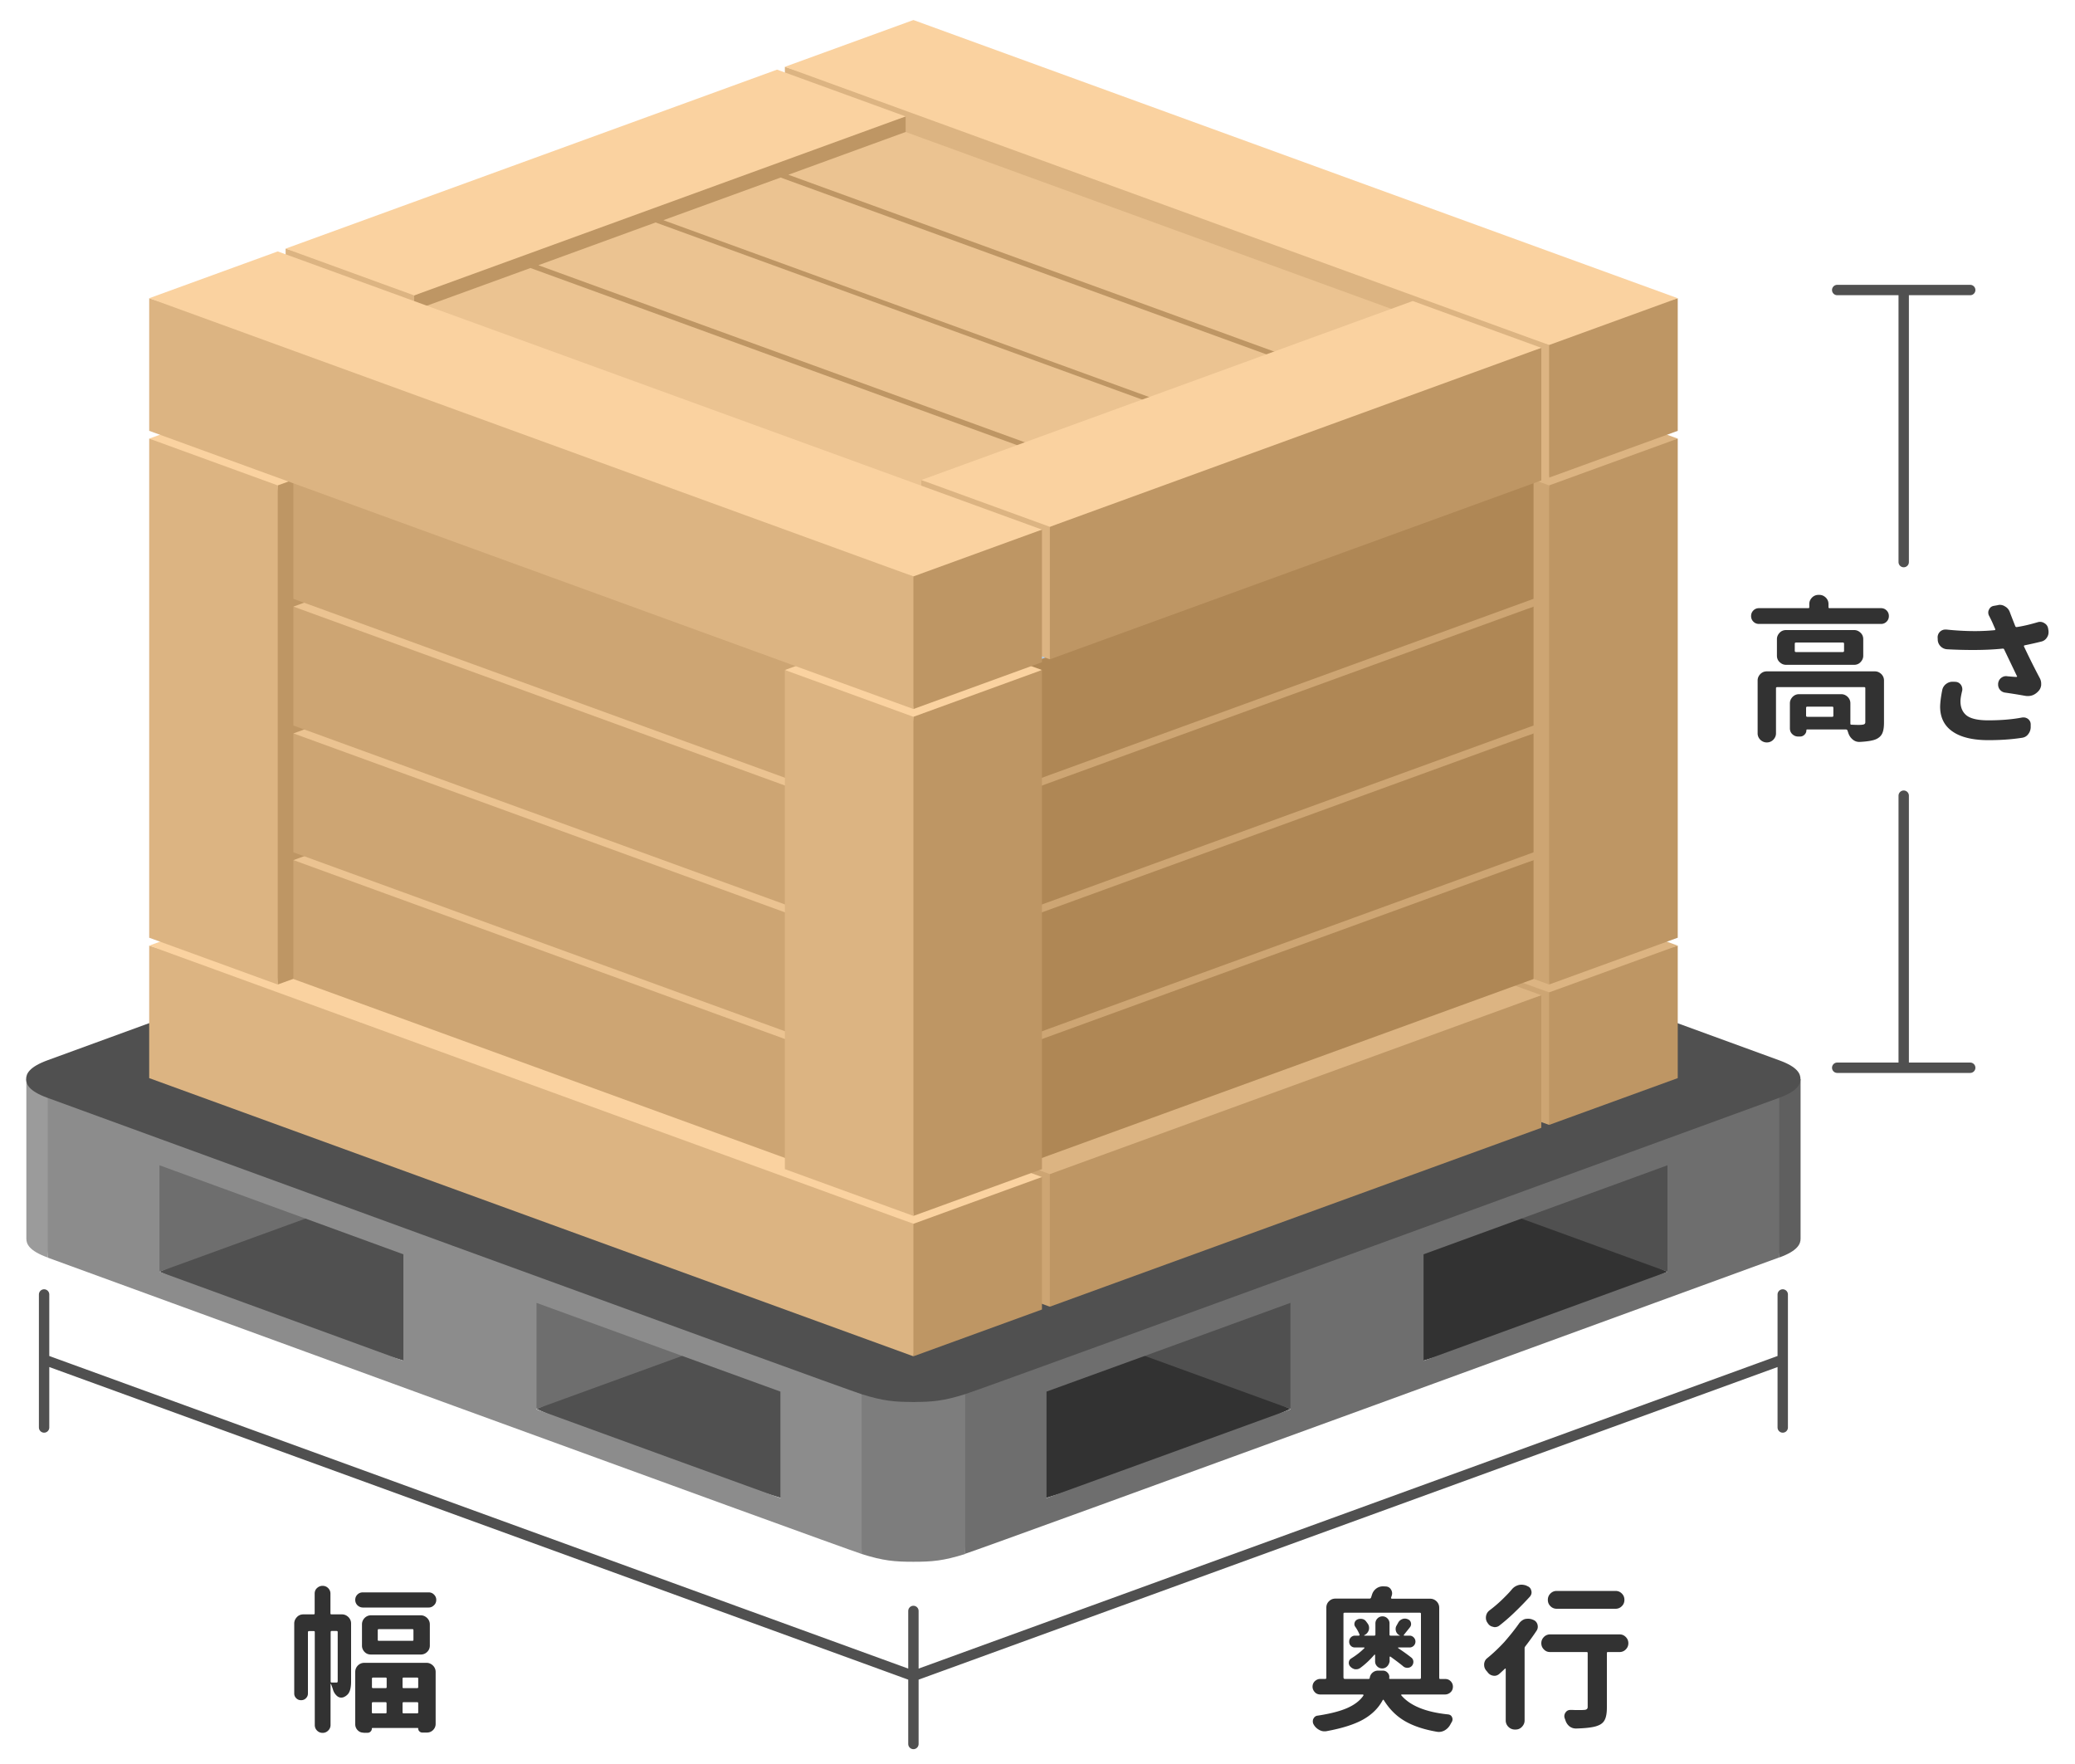 <svg version="1.1" id="レイヤー_1" xmlns="http://www.w3.org/2000/svg" x="0" y="0" width="200" height="170" xml:space="preserve"><style>.st0{fill:#505050}.st1{fill:#6e6e6e}.st2{fill:#323232}.st7{fill:#be9664}.st8{fill:#cda573}.st9{fill:#dcb482}.st13{fill:#fad2a0}.st14{fill:#ebc391}.st15{fill:#afcdeb}.st16{fill:#af8755}.st18{fill:none;stroke:#505050;stroke-linecap:round;stroke-linejoin:round;stroke-miterlimit:10}</style><path class="st0" d="M45.29 111.67l-14.07 3.83-15.85 7.06 9.87 4.4 13.64 4.16 29.93-10.89zM88.04 127.23l-6.41-2.34-14.07 3.84-15.85 7.05 9.87 4.4 13.64 4.16 12.82-4.67z"/><path class="st1" d="M45.29 100.55l-29.92 10.89-1.71 5.51 1.71 5.61 29.92-10.89zM81.63 113.78l-29.92 10.89-1.71 5.5 1.71 5.61 29.92-10.89z"/><path class="st2" d="M130.79 111.67l14.08 3.83 15.85 7.06-9.87 4.4-13.64 4.16-29.93-10.89zM88.04 127.23l6.42-2.34 14.07 3.84 15.85 7.05-9.87 4.4-13.64 4.16-12.83-4.67z"/><path class="st0" d="M130.79 100.55l29.93 10.89 1.71 5.51-1.71 5.61-29.93-10.89zM94.46 113.78l29.92 10.89 1.71 5.5-1.71 5.61-29.92-10.89z"/><path d="M4.6 104.74l-.55 7.57.55 8.89c1.8.65 76.36 27.9 78.46 28.56l.88-8.85-.88-7.6L4.6 104.74zm34.28 26.4c-8.77-3.2-17.2-6.28-23.51-8.58V112.3c6.31 2.3 14.74 5.38 23.51 8.58v10.26zm36.34 13.23c-5.86-2.12-14.39-5.23-23.51-8.55v-10.26c9.12 3.32 17.65 6.43 23.51 8.55v10.26z" fill="#8c8c8c"/><path class="st1" d="M93.03 133.29l-.88 7.6.88 8.85c2.1-.66 76.66-27.9 78.46-28.56l.55-8.89-.55-7.57-78.46 28.57zm44.18-12.41c8.77-3.2 17.2-6.28 23.51-8.58v10.26c-6.31 2.3-14.74 5.38-23.51 8.58v-10.26zm-36.34 13.23c5.86-2.12 14.39-5.23 23.51-8.55v10.26c-9.12 3.32-17.65 6.43-23.51 8.55v-10.26z"/><path d="M88.04 135.11l-4.99-1.81v16.46c2.1.66 3.18.75 4.99.75s2.89-.09 4.99-.75V133.3l-4.99 1.81z" fill="#7d7d7d"/><path d="M2.54 103.99v15.39c0 .5.26 1.16 2.06 1.81v-16.46l-2.06-.74z" fill="#9b9b9b"/><path d="M171.49 121.19c1.8-.65 2.06-1.32 2.06-1.81v-15.39l-2.06.75v16.45z" fill="#5f5f5f"/><path class="st0" d="M173.54 103.99c0-.5-.26-1.16-2.06-1.81s-76.36-27.9-78.46-28.56c-2.1-.66-3.18-.75-4.99-.75s-2.89.09-4.99.75-76.66 27.9-78.46 28.56-2.06 1.32-2.06 1.81c0 .5.26 1.16 2.06 1.81s76.36 27.9 78.46 28.56c2.1.66 3.18.75 4.99.75s2.89-.09 4.99-.75 76.66-27.9 78.46-28.56 2.06-1.31 2.06-1.81z"/><g><path class="st1" d="M75.65 111.67zM14.38 88.61z"/><path class="st7" d="M147.63 95.02l1.68 13.39 12.4-4.51V91.13z"/><path class="st8" d="M149.31 95.64l-36.83-15.23-36.83-11.59V81.6l73.66 26.81z"/><path class="st9" d="M149.31 86.62l-48.88-17.8-12.39-4.51-12.39 4.51 12.39 4.51 48.88 17.8 12.39 4.51 12.4-4.51z"/><g><path fill="#a0bedc" d="M41.49 90.28l-1.57 13.35-12.39-4.51V86.34z"/><path fill="#82a0be" d="M87.29 73.61l-25.48 7.67-21.89 9.57v12.78l47.37-17.24z"/><path fill="#bedcfa" d="M27.53 86.34L74.9 69.1l12.39 4.51-47.37 17.24z"/></g><g><path class="st8" d="M102.76 112.58l-1.57 13.35-12.39-4.51v-12.78z"/><path class="st7" d="M148.56 95.91l-25.48 7.67-21.89 9.57v12.78l47.37-17.24z"/><path class="st9" d="M88.8 108.64l47.37-17.24 12.39 4.51-47.37 17.24z"/><path class="st7" d="M86.36 117.32l1.68 13.39 12.39-4.51v-12.77z"/><path class="st9" d="M88.04 117.94l-36.83-15.23-36.83-11.58v12.77l73.66 26.81z"/><path class="st13" d="M88.04 108.92L39.16 91.13l-12.39-4.51-12.39 4.51 12.39 4.51 48.88 17.79 12.39 4.51 12.39-4.51zM39.16 42.27l-12.39-4.51-12.39 4.51 12.39 6.66z"/><path class="st7" d="M26.77 46.78l-1.94 21.59 1.94 26.51 12.39-4.51v-48.1z"/><path class="st9" d="M26.77 46.78v48.1l-12.39-4.51v-48.1zM161.71 42.27l-12.4-4.51-12.39 4.51 12.39 6.66z"/><path class="st7" d="M149.31 46.78l-1.94 21.59 1.94 26.51 12.4-4.51v-48.1z"/><path class="st8" d="M149.31 46.78v48.1l-12.39-4.51v-48.1z"/><g><path class="st8" d="M28.28 82.89v11.46l48.88 17.79v-11.46L54.49 91z"/><path class="st14" d="M40.67 78.38l-12.39 4.51 48.88 17.79 12.39-4.51z"/><path class="st8" d="M28.28 70.68v11.46l48.88 17.79V88.47l-22.67-9.69z"/><path class="st14" d="M40.67 66.17l-12.39 4.51 48.88 17.79 12.39-4.51z"/><g><path class="st8" d="M28.28 58.46v11.46l48.88 17.79V76.25l-22.67-9.68z"/><path class="st14" d="M40.67 53.95l-12.39 4.51 48.88 17.79 12.39-4.51z"/></g><g><path class="st8" d="M28.28 46.25v11.46L77.16 75.5V64.04l-22.67-9.68z"/><path class="st15" d="M40.67 41.74l-12.39 4.51 48.88 17.79 12.39-4.51z"/></g></g><g><path class="st16" d="M147.81 82.89v11.46l-48.88 17.79v-11.46L121.6 91z"/><path class="st8" d="M135.42 78.38l12.39 4.51-48.88 17.79-12.39-4.51z"/><path class="st16" d="M147.81 70.68v11.46L98.93 99.93V88.47l22.67-9.69z"/><path class="st8" d="M135.42 66.17l12.39 4.51-48.88 17.79-12.39-4.51z"/><g><path class="st16" d="M147.81 58.46v11.46L98.93 87.71V76.25l22.67-9.68z"/><path class="st8" d="M135.42 53.95l12.39 4.51-48.88 17.79-12.39-4.51z"/></g><g><path class="st16" d="M147.81 46.25v11.46L98.93 75.5V64.04l22.67-9.68z"/><path class="st15" d="M135.42 41.74l12.39 4.51-48.88 17.79-12.39-4.51z"/></g></g><g><path class="st13" d="M100.43 64.57l-12.39-4.51-12.39 4.51 12.39 6.66z"/><path class="st7" d="M88.04 69.08L86.1 90.67l1.94 26.51 12.39-4.51v-48.1z"/><path class="st9" d="M88.04 69.08v48.1l-12.39-4.51v-48.1z"/></g><g><path class="st7" d="M147.63 32.64l1.68 13.39 12.4-4.51V28.74z"/><path class="st9" d="M149.31 33.25l-36.83-15.23L75.65 6.44v12.78l73.66 26.81z"/><path class="st13" d="M149.31 24.23L100.43 6.44 88.04 1.93 75.65 6.44l12.39 4.51 48.88 17.79 12.39 4.51 12.4-4.51z"/></g><g><path class="st9" d="M41.49 27.89l-1.57 13.35-12.39-4.51V23.96z"/><path class="st7" d="M87.29 11.22L61.81 18.9l-21.89 9.57v12.77L87.29 24z"/><path class="st13" d="M27.53 23.96L74.9 6.71l12.39 4.51-47.37 17.25z"/></g><g><path class="st7" d="M75.99 16.84V28.3l48.88 17.79V34.63l-22.67-9.68z"/><path class="st14" d="M87.29 12.72l-11.3 4.12 48.88 17.79 11.3-4.11z"/><path class="st7" d="M63.94 21.22v11.46l48.88 17.79V39.01l-22.67-9.68z"/><path class="st14" d="M75.24 17.11l-11.3 4.11 48.88 17.79 11.3-4.11z"/><g><path class="st7" d="M51.89 25.56v11.46l48.88 17.79V43.35L78.1 33.66z"/><path class="st14" d="M63.19 21.44l-11.3 4.12 48.88 17.79 11.3-4.12z"/></g><g><path fill="#91afcd" d="M39.83 29.94V41.4l48.88 17.79V47.73l-22.67-9.68z"/><path class="st14" d="M51.13 25.83l-11.3 4.11 48.88 17.79 11.3-4.11z"/></g></g><g><path class="st9" d="M102.76 50.19l-1.57 13.35-12.39-4.51V46.26z"/><path class="st7" d="M148.56 33.52l-25.48 7.68-21.89 9.57v12.77l47.37-17.24z"/><path class="st13" d="M88.8 46.26l47.37-17.25 12.39 4.51-47.37 17.25z"/></g><g><path class="st7" d="M86.36 54.94l1.68 13.39 12.39-4.51V51.04z"/><path class="st9" d="M88.04 55.55L51.21 40.32 14.38 28.74v12.78l73.66 26.81z"/><path class="st13" d="M88.04 46.53L39.16 28.74l-12.39-4.51-12.39 4.51 12.39 4.51 48.88 17.79 12.39 4.51 12.39-4.51z"/></g></g></g><g><path class="st2" d="M176.24 58.51c0 .07.03.1.1.1h4.96c.21 0 .39.07.54.22s.22.33.22.54-.07.39-.22.54-.33.22-.54.22h-11.76c-.21 0-.39-.07-.54-.22s-.22-.33-.22-.54.07-.39.22-.54.33-.22.54-.22h4.75c.07 0 .1-.03.1-.1v-.3c0-.24.09-.44.26-.62.17-.17.38-.26.62-.26h.09c.24 0 .44.09.62.26.17.17.26.38.26.62v.3zm4.47 6.19c.24 0 .44.09.62.26.17.17.26.38.26.62v4.05c0 .44-.05.78-.16 1.03s-.31.44-.59.57c-.3.14-.83.23-1.59.27h-.04c-.23 0-.44-.07-.62-.22-.2-.16-.34-.36-.43-.61l-.09-.27c-.03-.07-.08-.1-.16-.1h-3.73c-.05 0-.07.02-.07.07 0 .17-.06.31-.18.43s-.26.18-.43.18h-.19c-.22 0-.4-.08-.56-.23s-.23-.34-.23-.57v-2.4c0-.24.09-.44.26-.62.17-.17.38-.26.62-.26h4.07c.24 0 .44.09.62.26.17.17.26.38.26.62v1.96c0 .07.03.1.1.1.25.01.46.02.62.02.19 0 .33 0 .42-.02.2-.01.3-.09.3-.24v-3.28c0-.07-.04-.1-.12-.1h-8.37c-.08 0-.12.03-.12.1v4.35c0 .24-.09.44-.26.62-.17.17-.38.26-.62.26h-.01a.87.87 0 01-.62-.26.854.854 0 01-.26-.62v-5.09c0-.24.09-.44.26-.62.17-.17.38-.26.62-.26h10.42zm-9.44-3.1c0-.24.09-.44.26-.62s.38-.26.62-.26h6.56c.24 0 .44.09.62.26s.26.38.26.62v1.59c0 .24-.09.44-.26.62s-.38.26-.62.26h-6.56c-.24 0-.44-.09-.62-.26s-.26-.38-.26-.62V61.6zm6.35 1.24c.08 0 .12-.04.12-.12v-.68c0-.08-.04-.12-.12-.12h-4.51c-.08 0-.12.04-.12.12v.68c0 .08.04.12.12.12h4.51zm-1.01 6.24c.07 0 .1-.04.1-.12v-.74c0-.08-.04-.12-.1-.12h-2.41c-.08 0-.12.04-.12.12v.74c0 .08.04.12.12.12h2.41zM196.42 59.96a.746.746 0 01.62.09c.21.12.33.29.37.52l.03.18c.01.06.01.12.01.18 0 .18-.05.35-.15.5-.13.21-.31.34-.55.4-.53.13-1.06.25-1.6.36-.07.02-.09.06-.06.13.51 1.08 1.02 2.1 1.53 3.06.08.16.12.33.12.5v.15c-.03.23-.12.43-.28.59-.29.31-.62.46-1.01.46-.09 0-.19-.01-.3-.03-.61-.11-1.24-.21-1.87-.3a.775.775 0 01-.69-.79v-.09c.03-.22.12-.4.28-.53.15-.12.31-.18.49-.18.03 0 .06 0 .09.01.41.04.7.06.89.07.03 0 .05-.01.07-.03.02-.02.01-.04-.01-.06-.8-1.67-1.21-2.52-1.22-2.55-.03-.07-.08-.1-.16-.09-.89.09-1.84.13-2.85.13-.79 0-1.63-.02-2.51-.07a.941.941 0 01-.63-.3.923.923 0 01-.26-.65l-.01-.18a.746.746 0 01.75-.77h.09c.96.1 1.88.15 2.76.15.65 0 1.28-.03 1.89-.09.03 0 .05-.01.06-.04.01-.02.01-.05 0-.07-.09-.2-.18-.41-.27-.62-.13-.28-.24-.5-.33-.67a.67.67 0 01-.07-.31c0-.09.02-.18.07-.27.09-.2.24-.32.45-.36l.4-.07a.68.68 0 01.19-.03c.18 0 .35.05.5.15.22.12.37.3.46.53.14.38.32.83.53 1.37.03.07.08.1.16.09.71-.11 1.37-.28 2.02-.47zm-9.21 6.51a.98.98 0 01.4-.58c.18-.13.38-.19.59-.19h.09l.21.01c.22.02.39.12.52.31.08.13.12.27.12.42 0 .06-.01.12-.03.19-.1.42-.15.73-.15.95 0 .6.2 1.06.59 1.37.4.31 1.09.47 2.09.47 1.22 0 2.3-.09 3.25-.27.05-.01.1-.01.15-.01.16 0 .31.05.45.16.17.15.25.33.24.55v.25c-.01.26-.1.48-.26.68s-.37.3-.63.33c-.99.15-2.05.22-3.19.22-1.5 0-2.66-.28-3.45-.83-.8-.55-1.2-1.36-1.2-2.4.01-.44.08-.98.21-1.63z"/></g><g><path class="st2" d="M32.96 155.58c.24 0 .44.09.62.26.17.17.26.38.26.62v5.6c0 .64-.13 1.07-.39 1.29-.1.09-.21.16-.33.21-.08.03-.16.04-.24.04-.14 0-.27-.05-.39-.15a1.28 1.28 0 01-.4-.64c-.06-.19-.12-.36-.19-.52-.01-.01-.02-.01-.03-.01s-.01.01-.01.02v3.93c0 .21-.07.39-.22.54s-.33.23-.54.23-.39-.07-.54-.22-.22-.33-.22-.54v-8.95c0-.07-.03-.1-.1-.1h-.44c-.08 0-.12.04-.12.1v5.91c0 .18-.06.33-.19.46s-.28.19-.47.19-.34-.06-.47-.19a.62.62 0 01-.19-.46v-6.74c0-.24.09-.44.26-.62s.38-.26.62-.26h.99c.07 0 .1-.04.1-.1v-1.9c0-.21.07-.39.22-.53s.33-.22.54-.22.39.07.54.22.22.33.22.53v1.9c0 .07.03.1.1.1h1.01zm-1.09 6.47c0 .07.03.1.1.1h.48c.07 0 .1-.05.1-.15v-4.72c0-.07-.04-.1-.12-.1h-.46c-.07 0-.1.04-.1.1v4.77zm2.58-7.35a.717.717 0 01-.21-.52c0-.2.07-.37.21-.51s.31-.21.52-.21h6.35c.2 0 .37.07.51.21s.22.31.22.51-.07.38-.22.52c-.14.14-.31.22-.51.22h-6.35a.75.75 0 01-.52-.22zm.59 12.28c-.23 0-.42-.08-.57-.24a.804.804 0 01-.23-.56v-5.05c0-.24.08-.44.25-.62.17-.17.38-.26.62-.26h6c.24 0 .44.09.62.26.17.17.26.38.26.62v5c0 .23-.08.42-.24.59-.16.16-.36.25-.6.25h-.45c-.1 0-.19-.04-.27-.11s-.12-.17-.12-.27c0-.04-.01-.06-.04-.06H35.9c-.04 0-.06.02-.06.06 0 .11-.04.2-.12.28-.08.08-.17.12-.28.12h-.4zm-.15-10.43c0-.24.08-.44.25-.62.17-.17.38-.26.62-.26h4.79c.24 0 .44.09.62.26.17.17.26.38.26.62v2.03c0 .25-.09.46-.26.62-.17.17-.38.25-.62.25h-4.79c-.25 0-.46-.08-.62-.25a.845.845 0 01-.25-.62v-2.03zm2.38 5.22c0-.07-.03-.1-.1-.1h-1.2c-.08 0-.12.03-.12.1v.82c0 .07.04.1.12.1h1.2c.07 0 .1-.04.1-.1v-.82zm-1.43 3.25c0 .07.04.1.12.1h1.2c.07 0 .1-.03.1-.1v-.86c0-.08-.03-.12-.1-.12h-1.2c-.08 0-.12.04-.12.12v.86zm3.91-6.89c.07 0 .1-.03.1-.1v-.91c0-.08-.03-.12-.1-.12h-3.24c-.07 0-.1.04-.1.12v.91c0 .07.03.1.1.1h3.24zm.46 4.56c.07 0 .1-.04.1-.1v-.82c0-.07-.03-.1-.1-.1H38.9c-.07 0-.1.03-.1.1v.82c0 .07.03.1.1.1h1.31zm-1.41 2.33c0 .07.03.1.1.1h1.31c.07 0 .1-.03.1-.1v-.86c0-.08-.03-.12-.1-.12H38.9c-.07 0-.1.04-.1.12v.86z"/></g><g><path class="st2" d="M139.82 162.02c.15.15.22.33.22.53s-.07.39-.22.53-.33.22-.55.22h-4.17c-.02 0-.03.01-.04.03-.01.02-.01.04.01.06.86 1 2.36 1.61 4.5 1.83.19.02.32.11.39.28a.484.484 0 01-.05.48l-.15.27a1.4 1.4 0 01-.55.53c-.18.09-.36.13-.54.13-.06 0-.12-.01-.19-.02-1.27-.22-2.3-.57-3.11-1.05-.81-.48-1.47-1.15-2-2.01-.01-.02-.03-.03-.05-.02-.03.01-.04.02-.05.04-.4.75-1.02 1.37-1.86 1.85-.85.48-2.04.86-3.58 1.14-.06.01-.12.01-.18.01-.18 0-.35-.05-.52-.15a1.3 1.3 0 01-.52-.52c-.04-.07-.06-.14-.07-.22s0-.15.01-.21.05-.13.09-.19a.476.476 0 01.36-.22c1.24-.19 2.2-.44 2.89-.75s1.2-.71 1.52-1.18c.01-.02.01-.04 0-.07s-.02-.04-.04-.04h-4.11c-.21 0-.39-.07-.53-.22s-.22-.33-.22-.53.07-.39.22-.53.33-.22.53-.22h.48c.07 0 .1-.04.1-.12v-6.75c0-.25.09-.46.26-.62.17-.17.38-.25.62-.25H132c.07 0 .12-.03.15-.1.04-.12.07-.22.1-.31.08-.24.22-.43.43-.58.19-.13.39-.19.61-.19h.09l.21.01c.22.02.38.12.49.31a.672.672 0 01.06.58l-.06.18c-.01.02-.01.04.01.07.01.03.04.04.07.04h3.68c.24 0 .44.08.62.25.17.17.26.38.26.62v6.75c0 .08.03.12.1.12h.46c.21-.01.39.06.54.21zm-10.32-.34c0 .08.04.12.12.12h2.3c.06 0 .09-.03.1-.09.03-.21.12-.38.27-.51s.33-.2.54-.2h.45c.19 0 .35.07.47.21.11.12.16.25.16.4 0 .03 0 .06-.01.1-.01.06.01.09.07.09h2.87c.08 0 .12-.04.12-.12v-6.16c0-.07-.04-.1-.12-.1h-7.23c-.08 0-.12.03-.12.1v6.16zm4.2-1.09c-.13.13-.29.2-.48.2s-.35-.07-.48-.2-.2-.29-.2-.48v-.61c0-.02-.01-.04-.03-.04s-.03 0-.04.01c-.43.5-.88.92-1.37 1.28-.12.08-.24.12-.37.12h-.13a.871.871 0 01-.46-.27.5.5 0 01-.13-.42c.02-.16.1-.28.24-.36.46-.29.88-.61 1.25-.98.02-.01.03-.03.02-.04-.01-.02-.03-.03-.04-.03h-.88c-.16 0-.29-.05-.4-.16-.11-.11-.16-.24-.16-.4s.05-.29.16-.41c.11-.11.24-.17.4-.17h.36c.03 0 .05-.01.07-.03.02-.02.02-.04.01-.07-.09-.23-.22-.48-.4-.74a.427.427 0 01-.08-.39c.03-.14.12-.25.26-.32.1-.05.2-.07.31-.07.05 0 .1 0 .15.01.17.03.3.11.4.25.06.08.12.16.18.25.07.12.1.24.1.36 0 .09-.01.17-.04.25-.08.21-.22.36-.43.46v.03c0 .01 0 .01.01.01h.95c.08 0 .12-.03.12-.1v-1.08c0-.19.07-.35.2-.48s.29-.2.48-.2.35.07.48.2.2.29.2.48v1.08c0 .07.03.1.1.1h.88c.01 0 .02 0 .02-.01s0-.01-.01-.01a.669.669 0 01-.4-.63c0-.12.03-.23.1-.34l.15-.27c.09-.16.22-.27.4-.34a.69.69 0 01.52.02c.16.06.26.17.3.33.04.16.01.31-.09.44-.26.33-.46.57-.59.74-.01.01-.01.03-.01.04s.02.03.05.03h.52c.15 0 .28.06.39.17a.566.566 0 01-.39.97h-1.08c-.02 0-.03.01-.04.02-.01.02 0 .03.01.04.48.32.9.62 1.28.92.12.1.18.23.19.39 0 .16-.05.3-.16.42-.11.11-.25.17-.42.17-.16 0-.3-.05-.42-.16-.3-.25-.7-.55-1.2-.91-.02-.02-.04-.02-.06-.01-.02.01-.03.03-.03.05v.42c-.04.18-.11.34-.24.47zM146.39 156.49c.14-.21.33-.36.56-.45.12-.03.23-.04.34-.04.13 0 .25.02.37.06l.1.04c.22.08.36.23.43.45.02.08.03.15.03.22 0 .14-.04.27-.12.39-.33.5-.69.99-1.08 1.5a.28.28 0 00-.07.19v6.95c0 .24-.09.44-.26.62s-.38.26-.62.26h-.06a.87.87 0 01-.62-.26.854.854 0 01-.26-.62v-4.96c0-.02-.01-.03-.03-.04-.02 0-.03 0-.04.01-.18.17-.35.33-.52.48-.15.14-.32.21-.5.21-.03 0-.06 0-.1-.01a.782.782 0 01-.55-.33l-.16-.19a.842.842 0 01-.18-.52v-.1c.03-.24.13-.43.31-.56.55-.45 1.09-.96 1.62-1.53.53-.61 1-1.19 1.41-1.77zm-.66-3.33c.17-.2.38-.33.62-.4.1-.03.2-.04.31-.04.14 0 .28.03.42.07l.12.06c.21.08.34.22.39.43.02.06.03.12.03.18 0 .14-.05.27-.15.4-.43.47-.9.96-1.41 1.45-.51.5-1.02.94-1.53 1.34a.71.71 0 01-.45.16c-.06 0-.11-.01-.16-.03a.726.726 0 01-.53-.37c-.01 0-.01 0-.01-.01a.799.799 0 01-.16-.49c0-.05 0-.1.01-.15.04-.24.15-.42.33-.56.4-.3.79-.63 1.19-1.01.37-.36.71-.7.98-1.03zm10.38 4.35c.23 0 .42.08.59.25.17.17.25.37.25.6s-.08.43-.25.6a.81.81 0 01-.59.25h-1.13c-.07 0-.1.03-.1.1v5.24c0 .5-.06.89-.19 1.16-.12.27-.35.47-.68.59-.38.16-1.07.25-2.08.28h-.03c-.24 0-.45-.07-.64-.22-.19-.16-.32-.37-.39-.62-.02-.05-.04-.1-.06-.16a.6.6 0 01.09-.55c.11-.16.26-.24.46-.24h.01c.14 0 .28 0 .42.01h.4c.23 0 .38 0 .45-.01.26 0 .39-.09.39-.28v-5.2c0-.07-.03-.1-.1-.1h-3.53c-.23 0-.43-.08-.59-.25-.17-.17-.25-.37-.25-.6s.08-.43.25-.6a.81.81 0 01.59-.25h6.71zm-.4-4.19c.24 0 .44.08.61.25.17.17.25.37.25.61s-.08.44-.25.61c-.17.17-.37.25-.61.25h-5.66c-.24 0-.44-.08-.61-.25-.17-.17-.25-.37-.25-.61s.08-.44.25-.61c.17-.17.37-.25.61-.25h5.66z"/></g><g><path class="st18" d="M4.25 124.75v12.82M88.04 155.25v12.82M4.25 131.03l83.79 30.49M171.83 124.75v12.82M171.83 131.03l-83.79 30.49"/></g><g><path class="st18" d="M189.9 27.95h-12.82M189.9 102.9h-12.82M183.49 102.9V76.68M183.49 54.17V27.95"/></g></svg>